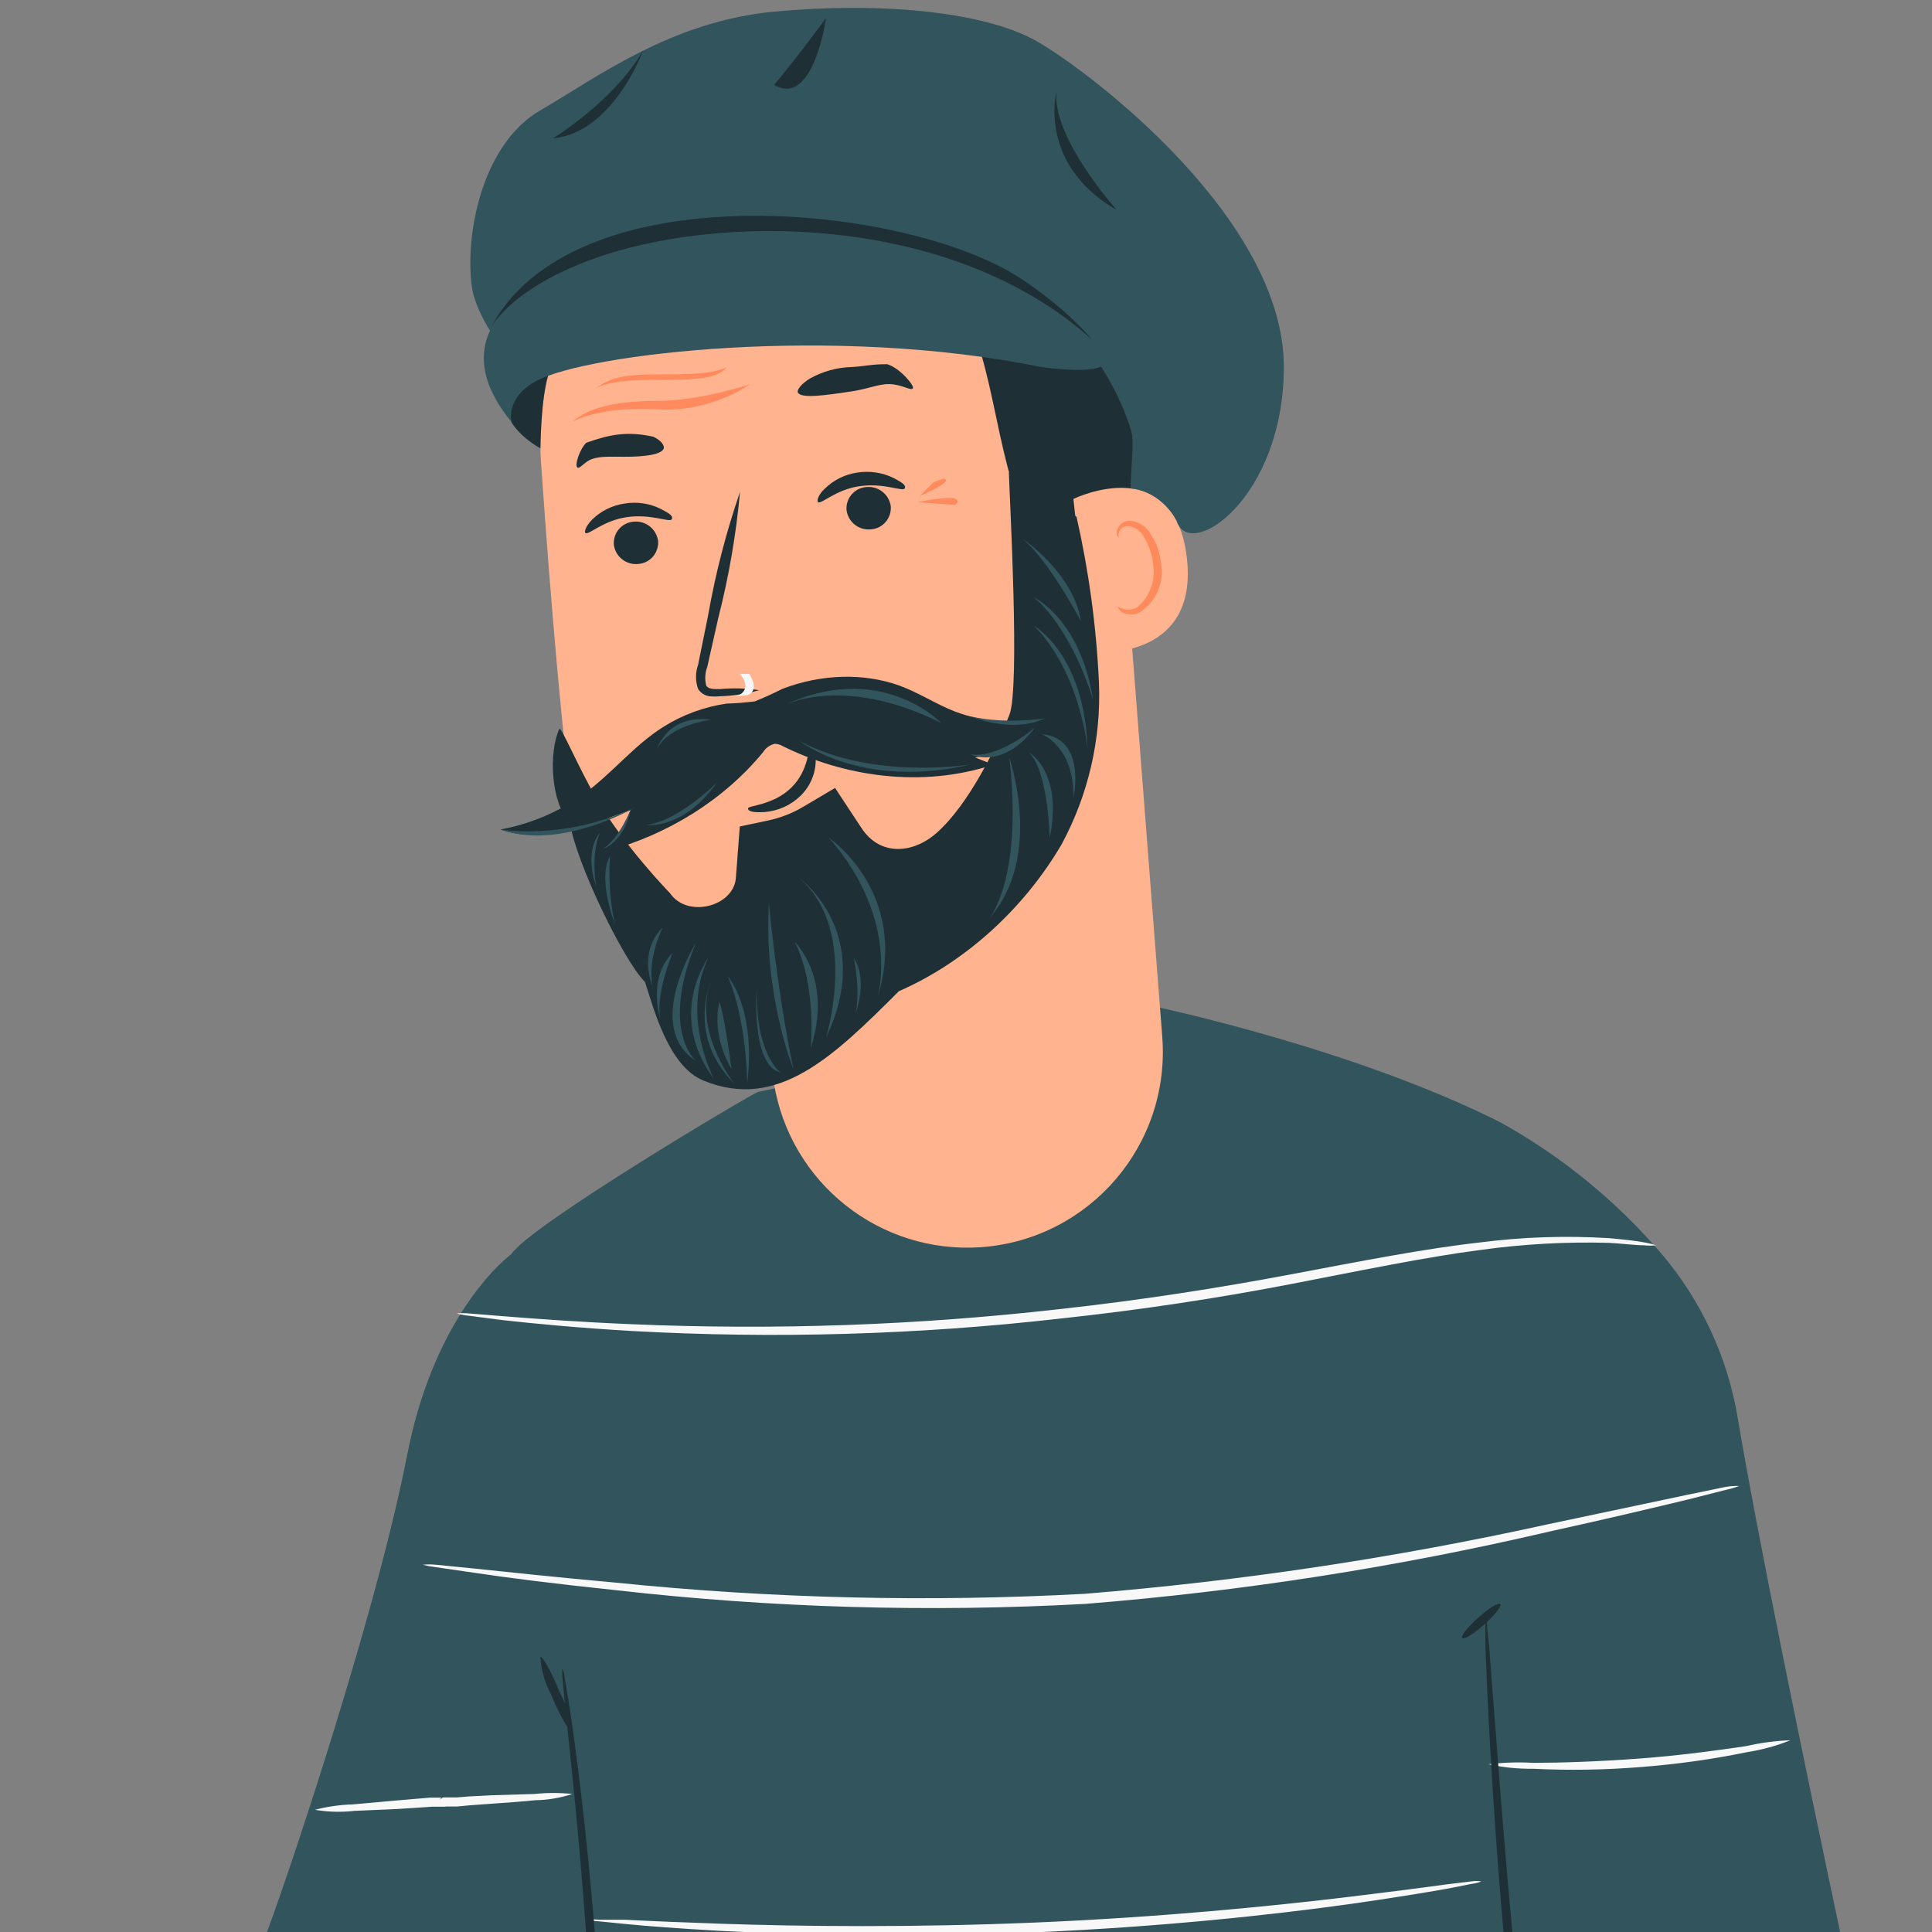 <?xml version="1.0" encoding="UTF-8" standalone="no"?>
<svg xmlns="http://www.w3.org/2000/svg" xmlns:xlink="http://www.w3.org/1999/xlink" xmlns:serif="http://www.serif.com/" width="100%" height="100%" viewBox="0 0 340 340" version="1.1" xml:space="preserve" style="fill-rule:evenodd;clip-rule:evenodd;stroke-linejoin:round;stroke-miterlimit:2;">
    <rect x="0" y="0" width="340" height="340" fill="#808080" stroke="none"/>
    <g transform="matrix(1,0,0,1,-7.848,-857.711)">
        <g id="illu" transform="matrix(2,0,0,2,-1247.25,-155.867)">
            <g transform="matrix(1,0,0,1,780.44,642.177)">
                <path d="M0,-10.694C-0.887,-15.959 -3.17,-20.889 -6.611,-24.971C-10.62,-29.673 -15.44,-33.617 -20.842,-36.617C-33.59,-43.059 -50.836,-46.717 -50.836,-46.717L-86.185,-39.31C-86.859,-39.081 -106.339,-27.512 -107.915,-25.017C-107.915,-25.017 -114.618,-20.166 -117.097,-7.19C-120.157,8.389 -129.516,35.559 -129.98,36.023L9.323,36.023C5.601,18.494 1.814,0.038 0,-10.694" style="fill:rgb(50,84,93);fill-rule:nonzero;"></path>
            </g>
            <g transform="matrix(0.924,-0.382,-0.382,-0.924,678.862,658.219)">
                <path d="M-1.334,-0.258C-1.517,-0.182 -1.725,1.278 -1.719,3.214C-1.843,4.367 -1.711,5.534 -1.334,6.631C-1.115,6.64 -0.922,5.103 -0.948,3.159C-0.811,2.005 -0.944,0.836 -1.334,-0.258" style="fill:rgb(30,48,53);fill-rule:nonzero;"></path>
            </g>
            <g transform="matrix(-0.665,-0.747,-0.747,0.665,755.651,649.161)">
                <path d="M-1.688,-3.741C-1.905,-3.732 -2.082,-2.734 -2.088,-1.499C-2.096,-0.264 -1.915,0.743 -1.688,0.746C-1.461,0.748 -1.293,-0.26 -1.288,-1.496C-1.28,-2.732 -1.461,-3.739 -1.688,-3.741" style="fill:rgb(30,48,53);fill-rule:nonzero;"></path>
            </g>
            <g transform="matrix(1,0,0,1,773.263,623.739)">
                <path d="M0,-7.375C-0.356,-7.334 -0.715,-7.334 -1.071,-7.375C-1.775,-7.375 -2.816,-7.513 -4.132,-7.589C-7.917,-7.695 -11.705,-7.485 -15.456,-6.962C-20.2,-6.35 -25.801,-5.187 -32.044,-3.978C-38.288,-2.769 -45.204,-1.698 -52.504,-0.917C-64.969,0.499 -77.531,0.862 -90.057,0.169C-94.862,-0.106 -98.734,-0.489 -101.396,-0.779L-104.457,-1.177C-104.819,-1.209 -105.178,-1.276 -105.528,-1.376C-105.167,-1.413 -104.803,-1.413 -104.441,-1.376L-101.381,-1.131C-98.718,-0.917 -94.831,-0.626 -90.042,-0.427C-77.549,0.104 -65.035,-0.336 -52.611,-1.744C-45.327,-2.539 -38.441,-3.626 -32.197,-4.804C-25.954,-5.982 -20.322,-7.084 -15.532,-7.62C-11.753,-8.109 -7.935,-8.237 -4.132,-8.002C-2.8,-7.88 -1.76,-7.773 -1.071,-7.635C-0.708,-7.578 -0.349,-7.491 0,-7.375" style="fill:rgb(248,248,248);fill-rule:nonzero;"></path>
            </g>
            <g transform="matrix(1,0,0,1,780.578,648.657)">
                <path d="M0,-11.114C-0.372,-10.968 -0.756,-10.855 -1.148,-10.777L-4.453,-9.936C-7.315,-9.247 -11.477,-8.252 -16.695,-7.105C-30.131,-3.965 -43.784,-1.837 -57.538,-0.739C-71.32,0.016 -85.142,-0.388 -98.856,-1.948C-104.12,-2.499 -108.374,-3.034 -111.297,-3.478L-114.679,-3.968C-115.07,-4.018 -115.459,-4.089 -115.842,-4.182C-115.445,-4.226 -115.045,-4.226 -114.648,-4.182L-111.267,-3.845C-108.328,-3.539 -104.074,-3.08 -98.81,-2.606C-85.114,-1.208 -71.331,-0.881 -57.584,-1.626C-43.873,-2.741 -30.252,-4.786 -16.818,-7.747L-4.576,-10.334L-1.24,-11.022C-0.831,-11.099 -0.415,-11.13 0,-11.114" style="fill:rgb(248,248,248);fill-rule:nonzero;"></path>
            </g>
            <g transform="matrix(1,0,0,1,785.092,662.581)">
                <path d="M0,-2.665C-1.216,-2.175 -2.484,-1.826 -3.78,-1.624C-6.876,-0.988 -10.009,-0.549 -13.16,-0.308C-16.311,-0.051 -19.475,0 -22.633,-0.155C-23.955,-0.137 -25.274,-0.27 -26.566,-0.553C-25.266,-0.71 -23.955,-0.751 -22.648,-0.676C-20.246,-0.676 -16.925,-0.783 -13.252,-1.058C-9.579,-1.334 -6.305,-1.793 -3.917,-2.145C-2.631,-2.44 -1.319,-2.614 0,-2.665" style="fill:rgb(248,248,248);fill-rule:nonzero;"></path>
            </g>
            <g transform="matrix(1,0,0,1,757.899,677.235)">
                <path d="M0,-4.893C-0.251,-4.795 -0.513,-4.729 -0.78,-4.694L-3.045,-4.25C-5.004,-3.898 -7.85,-3.439 -11.37,-2.934C-18.44,-1.94 -28.203,-0.899 -39.114,-0.425C-50.025,0.05 -59.865,-0.164 -66.98,-0.547C-70.531,-0.746 -73.407,-0.96 -75.397,-1.159L-77.677,-1.389C-77.947,-1.397 -78.215,-1.443 -78.473,-1.526C-78.203,-1.562 -77.931,-1.562 -77.662,-1.526L-75.382,-1.526C-73.392,-1.419 -70.515,-1.297 -66.95,-1.174C-59.834,-0.93 -50.009,-0.822 -39.16,-1.282C-28.31,-1.741 -18.516,-2.705 -11.447,-3.562C-7.912,-3.99 -5.065,-4.357 -3.091,-4.633L-0.811,-4.908C-0.542,-4.943 -0.268,-4.938 0,-4.893" style="fill:rgb(248,248,248);fill-rule:nonzero;"></path>
            </g>
            <g transform="matrix(1,0,0,1,655.263,664.753)">
                <path d="M0,1.284C1.08,1.001 2.189,0.842 3.305,0.81L6.902,0.488L9.029,0.305L10.146,0.213L11.186,0.213C11.186,0.213 11.186,0.136 10.972,0.396C11.584,-0.017 11.156,0.289 11.293,0.197L12.441,0.197L13.574,0.106L15.716,-0.001L19.327,-0.109C20.431,-0.225 21.544,-0.225 22.648,-0.109C21.586,0.24 20.476,0.426 19.358,0.442C18.333,0.549 17.108,0.641 15.762,0.733L13.635,0.886L12.518,0.993L11.446,0.993C11.584,0.901 11.14,1.207 11.753,0.794C11.508,1.07 11.508,0.963 11.477,1.009L10.345,1.009L9.228,1.085L7.085,1.223L3.474,1.376C2.317,1.509 1.148,1.478 0,1.284" style="fill:rgb(248,248,248);fill-rule:nonzero;"></path>
            </g>
            <g transform="matrix(1,0,0,1,725.625,592.322)">
                <path d="M0,-48.432L4.193,5.694C4.927,15.182 -2.169,23.469 -11.657,24.203C-11.689,24.206 -11.721,24.208 -11.753,24.21C-20.649,24.832 -28.552,18.568 -29.978,9.764C-30.728,5.051 -31.34,1.164 -31.34,1.164C-31.34,1.164 -45.113,1.164 -47.408,-12.379C-48.479,-18.898 -49.612,-32.502 -50.469,-44.821C-51.393,-58.055 -42.007,-69.784 -28.892,-71.784L-27.576,-71.983C-13.656,-73.264 -1.333,-63.018 -0.052,-49.098C-0.032,-48.876 -0.015,-48.654 0,-48.432" style="fill:rgb(255,179,142);fill-rule:nonzero;"></path>
            </g>
            <g transform="matrix(1,0,0,1,681.565,554.369)">
                <path d="M0,0.375C0.15,1.423 1.106,2.161 2.158,2.043C3.194,1.963 3.969,1.058 3.889,0.021C3.889,0.012 3.888,0.002 3.887,-0.008C3.729,-1.051 2.779,-1.786 1.729,-1.676C0.693,-1.595 -0.083,-0.69 -0.002,0.346C-0.002,0.356 -0.001,0.365 0,0.375" style="fill:rgb(30,48,53);fill-rule:nonzero;"></path>
            </g>
            <g transform="matrix(1,0,0,1,679.059,551.145)">
                <path d="M0,2.539C0.275,2.769 1.53,1.453 3.657,1.146C5.784,0.84 7.407,1.636 7.59,1.345C7.774,1.055 7.376,0.81 6.641,0.427C5.652,-0.064 4.533,-0.23 3.443,-0.047C2.361,0.108 1.358,0.607 0.582,1.376C0.015,1.957 -0.107,2.447 0,2.539" style="fill:rgb(30,48,53);fill-rule:nonzero;"></path>
            </g>
            <g transform="matrix(1,0,0,1,702.04,551.323)">
                <path d="M0,0.375C0.15,1.423 1.106,2.161 2.158,2.043C3.194,1.963 3.969,1.058 3.889,0.021C3.889,0.012 3.888,0.002 3.887,-0.008C3.729,-1.051 2.779,-1.786 1.729,-1.676C0.693,-1.595 -0.083,-0.69 -0.003,0.346C-0.002,0.356 -0.001,0.365 0,0.375" style="fill:rgb(30,48,53);fill-rule:nonzero;"></path>
            </g>
            <g transform="matrix(1,0,0,1,699.534,548.413)">
                <path d="M0,2.562C0.275,2.776 1.53,1.46 3.657,1.154C5.785,0.848 7.407,1.644 7.606,1.368C7.804,1.093 7.376,0.817 6.641,0.435C5.649,-0.048 4.533,-0.214 3.443,-0.039C2.361,0.116 1.358,0.615 0.582,1.384C0.015,1.904 -0.138,2.455 0,2.562" style="fill:rgb(30,48,53);fill-rule:nonzero;"></path>
            </g>
            <g transform="matrix(1,0,0,1,694.347,550.64)">
                <path d="M0,16.878C-1.15,16.706 -2.316,16.675 -3.474,16.786C-4.009,16.786 -4.53,16.786 -4.667,16.434C-4.794,15.895 -4.756,15.33 -4.56,14.812L-3.596,10.527C-2.663,6.886 -2.024,3.176 -1.683,-0.567C-2.907,2.99 -3.849,6.638 -4.499,10.344L-5.371,14.644C-5.615,15.332 -5.615,16.083 -5.371,16.771C-5.149,17.119 -4.786,17.354 -4.377,17.414C-4.071,17.445 -3.764,17.445 -3.458,17.414C-2.288,17.381 -1.126,17.201 0,16.878" style="fill:rgb(30,48,53);fill-rule:nonzero;"></path>
            </g>
            <g transform="matrix(1,0,0,1,697.759,539.371)">
                <path d="M0,1.964C0.291,2.5 2.352,2.22 4.805,1.842C6.224,1.623 7.111,1.192 8.063,1.215C9.185,1.242 10.007,1.873 10.122,1.566C10.23,1.306 8.933,-0.231 7.847,-0.536C6.384,-0.536 5.985,-0.354 4.713,-0.286C3.442,-0.25 2.198,0.091 1.087,0.709C0.26,1.199 -0.122,1.765 0,1.964" style="fill:rgb(30,48,53);fill-rule:nonzero;"></path>
            </g>
            <g transform="matrix(1,0,0,1,678.345,544.915)">
                <path d="M0,2.998C0.217,3.2 0.607,2.489 1.342,2.251C2.112,2.001 2.985,2.066 4.126,2.066C5.88,2.066 7.34,1.898 7.6,1.362C7.707,1.102 7.417,0.658 6.713,0.306C4.395,-0.202 2.894,0.09 0.787,0.833C0.205,1.414 -0.245,2.799 0,2.998" style="fill:rgb(30,48,53);fill-rule:nonzero;"></path>
            </g>
            <g transform="matrix(1,0,0,1,708.685,550.042)">
                <path d="M0,-18.746L0.092,-18.746C2.504,-17.379 4.292,-15.13 5.081,-12.472L5.172,-12.196C6.274,-8.432 6.779,-4.545 7.927,-0.719C8.896,3.127 11.127,6.538 14.262,8.967C15.609,9.886 17.797,10.314 18.562,8.967C18.803,8.387 18.877,7.751 18.777,7.131C18.073,-2.28 19.358,-10.926 17.858,-20.659C17.445,-23.288 15.802,-25.562 13.436,-26.78C11.171,-27.928 8.462,-29.06 6.351,-27.652C4.239,-26.244 1.959,-21.531 0.49,-19.48" style="fill:rgb(30,48,53);fill-rule:nonzero;"></path>
            </g>
            <g transform="matrix(1,0,0,1,721.999,560.953)">
                <path d="M0,-10.253C0.214,-10.391 8.86,-14.415 9.977,-5.127C11.094,4.162 1.53,3.351 1.484,3.091C1.438,2.831 0,-10.253 0,-10.253" style="fill:rgb(255,179,142);fill-rule:nonzero;"></path>
            </g>
            <g transform="matrix(1,0,0,1,725.901,553.338)">
                <path d="M0,6.85C0,6.85 0.184,6.942 0.459,7.034C0.867,7.155 1.307,7.111 1.683,6.911C2.809,5.99 3.353,4.535 3.106,3.101C3.035,2.3 2.784,1.526 2.372,0.836C2.129,0.268 1.618,-0.14 1.01,-0.25C0.614,-0.315 0.23,-0.081 0.107,0.3C0.015,0.576 0.107,0.759 0.107,0.775C0.107,0.79 -0.107,0.637 -0.092,0.254C-0.061,0.018 0.047,-0.202 0.214,-0.373C0.444,-0.595 0.751,-0.721 1.071,-0.725C1.867,-0.664 2.573,-0.195 2.938,0.515C3.429,1.273 3.728,2.14 3.81,3.04C4.111,4.722 3.368,6.419 1.928,7.34C1.445,7.575 0.881,7.575 0.398,7.34C0.046,7.064 -0.031,6.865 0,6.85" style="fill:rgb(255,139,93);fill-rule:nonzero;"></path>
            </g>
            <g transform="matrix(1,0,0,1,726.268,524.377)">
                <path d="M0,10.469C-0.138,10.469 0,9.413 -0.383,7.852C-1.307,3.56 -5.529,0.824 -9.824,1.731C-11.355,2.022 -12.303,2.588 -12.365,2.481C-11.725,1.791 -10.875,1.334 -9.947,1.18C-5.679,0 -1.261,2.503 -0.081,6.771C0.006,7.086 0.074,7.406 0.122,7.73C0.374,8.633 0.331,9.592 0,10.469" style="fill:rgb(50,84,93);fill-rule:nonzero;"></path>
            </g>
            <g transform="matrix(1,0,0,1,759.23,666.723)">
                <path d="M0,-6.639C-0.276,-10.097 -0.49,-12.944 -0.643,-15.04C-0.735,-15.958 -0.857,-16.708 -0.857,-17.32C-0.856,-17.59 -0.898,-17.859 -0.979,-18.116C-1.002,-17.851 -1.002,-17.585 -0.979,-17.32L-0.979,-15.025C-0.903,-13.036 -0.78,-10.159 -0.582,-6.593C-0.307,-1.686 0.112,4.539 0.736,11.477L1.527,11.477C0.865,4.526 0.371,-1.716 0,-6.639" style="fill:rgb(30,48,53);fill-rule:nonzero;"></path>
            </g>
            <g transform="matrix(1,0,0,1,678.661,667.335)">
                <path d="M0,-2.874C-0.398,-6.241 -0.78,-8.964 -1.071,-10.831C-1.224,-11.688 -1.347,-12.408 -1.438,-12.989C-1.464,-13.247 -1.525,-13.499 -1.622,-13.739C-1.649,-13.485 -1.649,-13.228 -1.622,-12.974C-1.576,-12.331 -1.5,-11.658 -1.423,-10.801C-1.209,-8.781 -0.933,-6.088 -0.597,-2.813C-0.216,1.008 0.184,5.676 0.56,10.865L1.342,10.865C0.924,5.649 0.461,0.958 0,-2.874" style="fill:rgb(30,48,53);fill-rule:nonzero;"></path>
            </g>
            <g transform="matrix(1,0,0,1,698.927,578.292)">
                <path d="M0,-5.804C-0.304,-5.804 -0.14,-3.76 -1.763,-2.184C-3.387,-0.607 -5.571,-0.642 -5.559,-0.362C-5.547,-0.082 -5.045,0 -4.134,-0.047C-2.943,-0.132 -1.819,-0.632 -0.958,-1.46C-0.128,-2.252 0.358,-3.338 0.397,-4.484C0.409,-5.384 0.14,-5.804 0,-5.804" style="fill:rgb(30,48,53);fill-rule:nonzero;"></path>
            </g>
            <g transform="matrix(1,0,0,1,680.024,575.867)">
                <path d="M0,1.17C-1.566,-1.523 -3.122,-5.233 -3.26,-4.934C-4.23,-2.84 -3.988,1.62 -2.342,3.265C-1.798,6.798 2.367,15.416 4.281,17.331C5.077,19.774 6.353,24.731 9.414,26.001C15.933,28.679 20.818,23.939 26.615,18.142C32.537,15.556 37.674,10.794 40.934,5.224C43.288,0.867 44.425,-4.044 44.224,-8.992C44,-13.913 43.34,-18.803 42.25,-23.607L36.297,-27.509C36.373,-24.953 37.285,-8.554 36.343,-6.178C35.214,-3.334 32.743,1.754 29.911,4.236C27.84,6.051 24.932,6.284 23.297,3.734L21.004,0.255L18.207,1.911C17.242,2.483 16.189,2.892 15.091,3.124L12.62,3.645L12.273,8.213C12.036,10.709 7.989,11.739 6.478,9.511C6.478,9.511 2.457,5.394 0,1.17" style="fill:rgb(30,48,53);fill-rule:nonzero;"></path>
            </g>
            <g transform="matrix(1,0,0,1,696.384,580.322)">
                <path d="M0,-12.916C-0.789,-12.515 -1.598,-12.148 -2.423,-11.817C-3.251,-11.713 -4.08,-11.648 -4.905,-11.623C-6.875,-11.337 -8.794,-10.63 -10.478,-9.568C-13.061,-7.929 -14.924,-5.542 -17.379,-3.727C-19.55,-2.137 -22.117,-1.036 -24.795,-0.546C-21.38,0.702 -17.07,-0.887 -13.354,-2.257C-13.815,-0.93 -14.614,0.328 -15.692,1.421C-10.117,-0.03 -5.11,-3.17 -1.67,-7.372C-1.465,-7.717 -1.094,-7.981 -0.667,-8.085C-0.414,-8.077 -0.178,-8.01 0.017,-7.891C5.343,-5.235 12.204,-4.141 18.562,-6.245L16.977,-6.88C19.505,-7.334 21.856,-8.602 23.526,-10.41C20.633,-9.785 17.706,-9.967 15.19,-10.926C13.49,-11.587 12.028,-12.576 10.32,-13.201C7.174,-14.337 3.438,-14.234 0,-12.916" style="fill:rgb(30,48,53);fill-rule:nonzero;"></path>
            </g>
            <g transform="matrix(1,0,0,1,672.539,542.132)">
                <path d="M0,1.775C0,1.775 0.596,2.978 2.561,4.112C2.561,4.112 2.621,-0.453 3.253,-2.337C3.253,-2.337 -0.782,-1.859 0,1.775" style="fill:rgb(30,48,53);fill-rule:nonzero;"></path>
            </g>
            <g transform="matrix(1,0,0,1,672.283,525.083)">
                <path d="M0,13.035C0,13.035 -2.899,9.73 -3.242,6.729C-3.805,1.807 -2.112,-5.746 2.813,-8.589C7.737,-11.432 14.281,-16.413 23.373,-17.269C32.465,-18.125 41.853,-17.346 46.569,-14.623C51.285,-11.901 68.231,0.992 68.234,13.991C68.237,25.559 59.922,31.16 58.793,27.53C58.793,27.53 57.588,24.99 54.75,24.682C54.75,23.224 55.071,20.748 54.827,19.715C54.827,19.715 51.113,5.479 36.892,5.479C15.815,5.479 4.585,5.07 0,13.035" style="fill:rgb(50,84,93);fill-rule:nonzero;"></path>
            </g>
            <g transform="matrix(1,0,0,1,720.499,525.265)">
                <path d="M0,-10.359C0,-10.359 -1.642,-4.013 5.309,0C5.309,0 -0.329,-6.293 0,-10.359" style="fill:rgb(30,48,53);fill-rule:nonzero;"></path>
            </g>
            <g transform="matrix(1,0,0,1,684.122,518.972)">
                <path d="M0,-7.716C0,-7.716 -2.595,-0.535 -7.928,0C-7.928,0 -2.557,-3.286 0,-7.716" style="fill:rgb(30,48,53);fill-rule:nonzero;"></path>
            </g>
            <g transform="matrix(1,0,0,1,700.232,516.282)">
                <path d="M0,-7.903C0,-7.903 -1.081,0 -4.576,-2.018C-2.727,-4.183 0,-7.903 0,-7.903" style="fill:rgb(30,48,53);fill-rule:nonzero;"></path>
            </g>
            <g transform="matrix(1,0,0,1,688.792,600.147)">
                <path d="M0,-10.414C0,-10.414 -4.644,-2.98 0,0C0,0 -3.198,-2.644 0,-10.414" style="fill:rgb(50,84,93);fill-rule:nonzero;"></path>
            </g>
            <g transform="matrix(1,0,0,1,690.364,602.142)">
                <path d="M0,-9.616C0,-9.616 -2.727,-4.528 1.801,0C1.801,0 -2.242,-5.042 0,-9.616" style="fill:rgb(50,84,93);fill-rule:nonzero;"></path>
            </g>
            <g transform="matrix(1,0,0,1,696.209,593.666)">
                <path d="M0,7.488C0,7.488 -2.212,5.884 -2.074,0C-2.074,0 -2.604,6.848 0,7.488" style="fill:rgb(50,84,93);fill-rule:nonzero;"></path>
            </g>
            <g transform="matrix(1,0,0,1,685.876,593.621)">
                <path d="M0,-5.243C0,-5.243 -1.427,-2.461 -0.892,0C-0.892,0 -2.265,-2.978 0,-5.243" style="fill:rgb(50,84,93);fill-rule:nonzero;"></path>
            </g>
            <g transform="matrix(1,0,0,1,695.208,600.861)">
                <path d="M0,-14.542C0,-14.542 0.707,-6.957 2.152,0C2.152,0 -0.479,-6.495 0,-14.542" style="fill:rgb(50,84,93);fill-rule:nonzero;"></path>
            </g>
            <g transform="matrix(1,0,0,1,697.908,598.097)">
                <path d="M0,-14.017C0,-14.017 6.712,-9.202 2.324,0C2.324,0 5.263,-9.449 0,-14.017" style="fill:rgb(50,84,93);fill-rule:nonzero;"></path>
            </g>
            <g transform="matrix(1,0,0,1,716.367,587.557)">
                <path d="M0,-14.07C0,-14.07 3.017,-5.403 -1.745,0C-1.745,0 1.21,-3.477 0,-14.07" style="fill:rgb(50,84,93);fill-rule:nonzero;"></path>
            </g>
            <g transform="matrix(1,0,0,1,685.364,569.57)">
                <path d="M0,3.139C0,3.139 0.908,0 4.793,0.558C4.793,0.558 1.056,0.957 0,3.139" style="fill:rgb(50,84,93);fill-rule:nonzero;"></path>
            </g>
            <g transform="matrix(1,0,0,1,683.509,581.694)">
                <path d="M0,-3.906C0,-3.906 -6.633,0 -11.92,-1.919C-11.92,-1.919 -6.213,-0.905 0,-3.906" style="fill:rgb(50,84,93);fill-rule:nonzero;"></path>
            </g>
            <g transform="matrix(1,0,0,1,712.908,571.386)">
                <path d="M0,-1.564C0,-1.564 3.699,0 6.578,-1.389C6.578,-1.389 3.289,-0.826 0,-1.564" style="fill:rgb(50,84,93);fill-rule:nonzero;"></path>
            </g>
            <g transform="matrix(1,0,0,1,712.908,572.246)">
                <path d="M0,0.917C0,0.917 2.826,2.387 5.741,-1.47C5.741,-1.47 2.602,1.3 0,0.917" style="fill:rgb(50,84,93);fill-rule:nonzero;"></path>
            </g>
            <g transform="matrix(1,0,0,1,684.474,576.13)">
                <path d="M0,3.243C0,3.243 3.152,3.725 6.158,-0.482C6.158,-0.482 2.793,2.886 0,3.243" style="fill:rgb(50,84,93);fill-rule:nonzero;"></path>
            </g>
            <g transform="matrix(1,0,0,1,680.58,577.983)">
                <path d="M0,3.506C0,3.506 1.84,3.018 2.481,0C2.481,0 1.443,2.645 0,3.506" style="fill:rgb(50,84,93);fill-rule:nonzero;"></path>
            </g>
            <g transform="matrix(1,0,0,1,700.499,594.69)">
                <path d="M0,-14.168C0,-14.168 7.174,-9.291 4.229,0C4.229,0 6.42,-6.812 0,-14.168" style="fill:rgb(50,84,93);fill-rule:nonzero;"></path>
            </g>
            <g transform="matrix(-0.874,-0.486,-0.486,0.874,692.912,567.889)">
                <path d="M0.383,-1.85C0.383,-1.85 -1.177,-1.078 -0.393,-0.148L0.383,0.381C0.383,0.381 -0.685,-0.73 1.092,-1.455L0.383,-1.85Z" style="fill:rgb(248,248,248);fill-rule:nonzero;"></path>
            </g>
            <g transform="matrix(1,0,0,1,672.539,525.881)">
                <path d="M0,18.026C0,18.026 -0.518,15.901 2.176,14.44C6.621,12.03 28.281,9.462 46.577,13.193C46.577,13.193 54.669,14.44 51.732,11.503C45.556,3.738 28.424,0 19.03,0.943C9.488,1.902 -9.041,6.93 0,18.026" style="fill:rgb(50,84,93);fill-rule:nonzero;"></path>
            </g>
            <g transform="matrix(-0.016,1,1,0.016,690.926,502.589)">
                <path d="M33.566,-19.767C33.566,-19.767 30.155,-18.34 27.313,-11.161C22.857,0.1 22.658,20.783 33.566,33.265C33.566,33.265 30.88,31.027 28.236,26.828C21.819,16.641 19.349,-12.863 33.566,-19.767" style="fill:rgb(30,48,53);fill-rule:nonzero;"></path>
            </g>
            <g transform="matrix(1,0,0,1,713.017,574.272)">
                <path d="M0,-0.232C0,-0.232 -8.56,1.225 -15.112,-2.283C-15.112,-2.283 -9.68,2.051 0,-0.232" style="fill:rgb(50,84,93);fill-rule:nonzero;"></path>
            </g>
            <g transform="matrix(1,0,0,1,696.308,566.176)">
                <path d="M0,2.789C0,2.789 5.172,-0.19 14.06,4.227C14.06,4.227 8.656,-1.438 0,2.789" style="fill:rgb(50,84,93);fill-rule:nonzero;"></path>
            </g>
            <g transform="matrix(1,0,0,1,708.241,550.621)">
                <path d="M0,0.359L3.345,0.589C3.345,0.589 3.818,0.357 3.381,0.063C2.944,-0.23 0,0.359 0,0.359" style="fill:rgb(255,138,93);fill-rule:nonzero;"></path>
            </g>
            <g transform="matrix(1,0,0,1,708.502,548.684)">
                <path d="M0,1.732C0,1.732 2.26,0.774 2.287,0.387C2.313,0 1.178,0.561 1.178,0.561L0,1.732Z" style="fill:rgb(255,138,93);fill-rule:nonzero;"></path>
            </g>
            <g transform="matrix(0.206,0.978,0.978,-0.206,682.496,534.964)">
                <path d="M7.805,-6.331C7.805,-6.331 6.919,-3.793 8.29,1.282C9.526,5.856 7.805,9.622 7.805,9.622C7.805,9.622 8.313,4.988 7.564,1.435C6.815,-2.118 6.84,-4.568 7.805,-6.331" style="fill:rgb(255,138,93);fill-rule:nonzero;"></path>
            </g>
            <g transform="matrix(1,0,0,1,680.007,539.315)">
                <path d="M0,1.604C3.247,0.099 10.099,1.796 11.418,-0.192C10.133,0.371 8.7,0.418 5.069,0.418C1.438,0.418 0.788,1.138 0,1.604" style="fill:rgb(255,138,93);fill-rule:nonzero;"></path>
            </g>
            <g transform="matrix(1,0,0,1,718.095,580.522)">
                <path d="M0,-7.526C0,-7.526 3.026,-5.818 1.815,0C1.815,0 1.717,-5.809 0,-7.526" style="fill:rgb(50,84,93);fill-rule:nonzero;"></path>
            </g>
            <g transform="matrix(1,0,0,1,719.207,577.015)">
                <path d="M0,-5.629C0,-5.629 2.896,-4.552 2.792,0C2.792,0 3.991,-5.291 0,-5.629" style="fill:rgb(50,84,93);fill-rule:nonzero;"></path>
            </g>
            <g transform="matrix(1,0,0,1,717.508,561.461)">
                <path d="M0,-7.274C0,-7.274 4.493,-4.281 5.156,0C5.156,0 2.411,-5.279 0,-7.274" style="fill:rgb(50,84,93);fill-rule:nonzero;"></path>
            </g>
            <g transform="matrix(1,0,0,1,718.506,568.403)">
                <path d="M0,-9.062C0,-9.062 4.104,-7.191 5.232,0C5.232,0 3.492,-6.111 0,-9.062" style="fill:rgb(50,84,93);fill-rule:nonzero;"></path>
            </g>
            <g transform="matrix(1,0,0,1,702.837,591.102)">
                <path d="M0,4.841C0,4.841 1.113,1.946 -0.153,0C-0.153,0 0.445,2.742 0,4.841" style="fill:rgb(50,84,93);fill-rule:nonzero;"></path>
            </g>
            <g transform="matrix(1,0,0,1,697.491,599.045)">
                <path d="M0,-9.36C0,-9.36 3.386,-6.126 1.382,0C1.382,0 1.972,-5.362 0,-9.36" style="fill:rgb(50,84,93);fill-rule:nonzero;"></path>
            </g>
            <g transform="matrix(1,0,0,1,689.866,601.717)">
                <path d="M0,-10.628C0,-10.628 -3.7,-5.676 0.499,0C0.499,0 -2.431,-5.484 0,-10.628" style="fill:rgb(50,84,93);fill-rule:nonzero;"></path>
            </g>
            <g transform="matrix(1,0,0,1,686.728,596.402)">
                <path d="M0,-5.761C0,-5.761 -1.488,-2.261 -1.087,0C-1.087,0 -2.234,-3.527 0,-5.761" style="fill:rgb(50,84,93);fill-rule:nonzero;"></path>
            </g>
            <g transform="matrix(1,0,0,1,691.584,602.142)">
                <path d="M0,-9.464C0,-9.464 2.518,-6.624 1.716,0C1.716,0 1.69,-5.57 0,-9.464" style="fill:rgb(50,84,93);fill-rule:nonzero;"></path>
            </g>
            <g transform="matrix(1,0,0,1,690.858,600.861)">
                <path d="M0,-5.921C0,-5.921 -0.83,-3.27 1.058,0C1.058,0 0.466,-4.56 0,-5.921" style="fill:rgb(50,84,93);fill-rule:nonzero;"></path>
            </g>
            <g transform="matrix(1,0,0,1,680.333,584.78)">
                <path d="M0,-4.704C0,-4.704 -1.441,-3.274 -0.333,0C-0.333,0 -0.831,-2.716 0,-4.704" style="fill:rgb(50,84,93);fill-rule:nonzero;"></path>
            </g>
            <g transform="matrix(1,0,0,1,681.22,588.203)">
                <path d="M0,-6.041C0,-6.041 -1.192,-4.517 0.471,0C0.471,0 -0.232,-2.53 0,-6.041" style="fill:rgb(50,84,93);fill-rule:nonzero;"></path>
            </g>
            <g transform="matrix(1,0,0,1,718.506,572.709)">
                <path d="M0,-10.874C0,-10.874 4.489,-8.371 4.739,0C4.739,0 4.136,-6.738 0,-10.874" style="fill:rgb(50,84,93);fill-rule:nonzero;"></path>
            </g>
        </g>
        <g id="Bilder">
        </g>
        <g id="Isolationsmodus">
        </g>
        <g id="ArtBoard4" transform="matrix(0.975,0,0,0.993,-1213.99,-151.013)">
            <rect x="1252.84" y="1015.63" width="348.625" height="342.328" style="fill:none;"></rect>
        </g>
    </g>
</svg>
